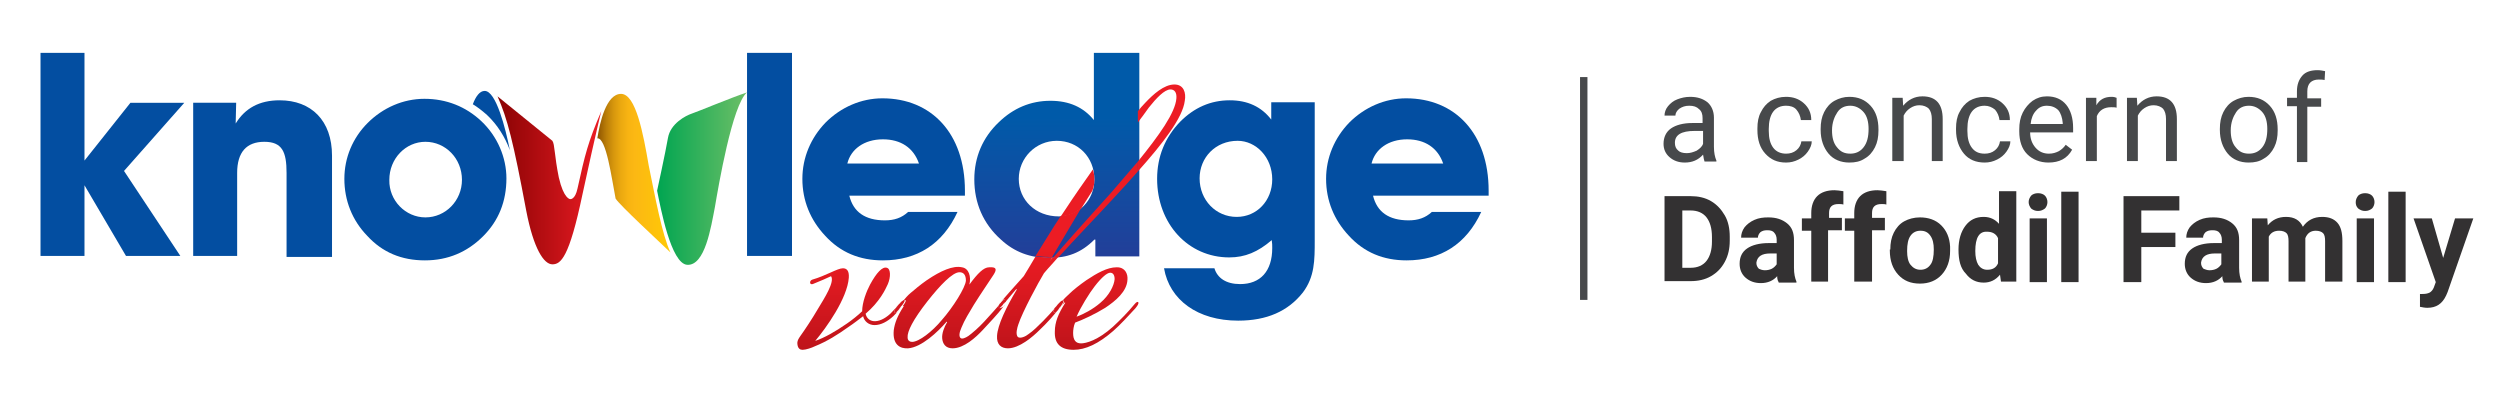 <?xml version="1.0" encoding="utf-8"?>
<!-- Generator: Adobe Illustrator 26.5.0, SVG Export Plug-In . SVG Version: 6.00 Build 0)  -->
<svg version="1.1" id="Layer_1" xmlns="http://www.w3.org/2000/svg" xmlns:xlink="http://www.w3.org/1999/xlink" x="0px" y="0px"
	 viewBox="0 0 506 80" style="enable-background:new 0 0 506 80;" xml:space="preserve">
<style type="text/css">
	.st0{fill:#034EA1;}
	.st1{fill:url(#SVGID_1_);}
	.st2{fill:url(#SVGID_00000047037112326988008740000002906884440341666690_);}
	.st3{fill:url(#SVGID_00000008131617524611454410000006890335698792995472_);}
	.st4{fill:url(#SVGID_00000073682980222289613940000000867815182760975754_);}
	.st5{fill:url(#SVGID_00000168825299452214131680000001601499732085553848_);}
	.st6{fill:url(#SVGID_00000089549876544268541750000003461295272131269299_);}
	.st7{fill:url(#SVGID_00000111892413619441030530000014954564939682729605_);}
	.st8{fill:url(#SVGID_00000040533579869390408710000000130723101233623440_);}
	.st9{fill:url(#SVGID_00000037693065039809145940000014723496690180787122_);}
	.st10{fill:url(#SVGID_00000125593615463564267370000015151465753155597969_);}
	.st11{fill:url(#SVGID_00000005246862112671935860000003624248565742699144_);}
	.st12{fill:url(#SVGID_00000150069067184641989890000015628310050815247027_);}
	.st13{fill:url(#SVGID_00000019675482943144354570000010934247181137483932_);}
	.st14{fill:url(#SVGID_00000091698679804117091240000002997824970669651091_);}
	.st15{fill:url(#SVGID_00000165956898958213977450000010251790572486887040_);}
	.st16{fill:url(#SVGID_00000030479572377077376050000013463329945962022556_);}
	.st17{fill:url(#SVGID_00000127739913011635517630000001404567400411221176_);}
	.st18{fill:url(#SVGID_00000008114023994252415140000012433812485948294065_);}
	.st19{fill:url(#SVGID_00000114769066732222716860000000747693088421324197_);}
	.st20{enable-background:new    ;}
	.st21{fill:#47494B;}
	.st22{fill:#333132;}
</style>
<g>
	<g>
		<g>
			<path class="st0" d="M17.1,10.7v21.8l9.3-11.7h10.9L25.1,34.6l11.4,17.2h-11l-8.4-14.3v14.3H8.2V10.7H17.1z"/>
			<path class="st0" d="M39.1,51.9V20.8h8.7L47.7,25c1.9-3.1,4.8-4.7,8.9-4.7c6.4,0,10.6,4.1,10.6,11.2V52H58V35
				c0-4.3-0.9-6.3-4.5-6.3S48,30.8,48,35v16.8h-8.9V51.9z"/>
			<path class="st0" d="M74.4,24.9c3.1-3.1,7.2-4.9,11.5-4.9c4.5,0,8.4,1.6,11.5,4.5c3.3,3.1,5.1,7.4,5.1,11.6
				c0,4.7-1.6,8.6-4.7,11.7c-3.2,3.2-7.1,4.9-11.8,4.9c-4.7,0-8.6-1.6-11.7-5c-3-3.1-4.6-7.1-4.6-11.5
				C69.7,31.9,71.4,27.9,74.4,24.9z M86.1,44c4.1,0,7.4-3.4,7.4-7.6c0-4.3-3.3-7.7-7.4-7.7c-4,0-7.3,3.4-7.3,7.7
				C78.7,40.6,82.1,44,86.1,44z"/>
			<g>
				
					<linearGradient id="SVGID_1_" gradientUnits="userSpaceOnUse" x1="100.7" y1="43.39" x2="121.7" y2="43.39" gradientTransform="matrix(1 0 0 -1 0 79.89)">
					<stop  offset="0" style="stop-color:#8A0304"/>
					<stop  offset="1" style="stop-color:#EC1C24"/>
				</linearGradient>
				<path class="st1" d="M116.9,38.1c-0.5,2.4-1.5,2.2-1.5,2.2s-1.3,0-2.3-4.4c-0.9-4.4-0.8-6.7-1.3-7.4c-1-0.8-11.1-9-11.1-9
					c2,4.5,3.2,9.2,5.8,23.1c1.5,7.8,3.6,10.9,5.3,10.9c1.7,0,3.4-1.3,6.1-14.2c2.8-12.9,3.8-16.8,3.8-16.8
					C119,28.8,118.4,31.3,116.9,38.1z"/>
				
					<linearGradient id="SVGID_00000103963820133300881110000010949602910260077714_" gradientUnits="userSpaceOnUse" x1="120.966" y1="44.84" x2="135.783" y2="44.84" gradientTransform="matrix(1 0 0 -1 0 79.89)">
					<stop  offset="0" style="stop-color:#8E5501"/>
					<stop  offset="1.736075e-02" style="stop-color:#955B02"/>
					<stop  offset="0.118" style="stop-color:#BA7D08"/>
					<stop  offset="0.219" style="stop-color:#D7970D"/>
					<stop  offset="0.319" style="stop-color:#EBA910"/>
					<stop  offset="0.418" style="stop-color:#F8B412"/>
					<stop  offset="0.514" style="stop-color:#FCB813"/>
					<stop  offset="1" style="stop-color:#FFCA05"/>
				</linearGradient>
				<path style="fill:url(#SVGID_00000103963820133300881110000010949602910260077714_);" d="M125.7,19c-3,0-4.3,5.8-4.8,9
					c1.8-0.2,2.9,8.1,3.7,12.2c0.9,1.4,8.5,8.4,11.1,10.9c-1.7-3.6-3.1-11.3-4.4-17.6C130.2,27.1,128.7,19,125.7,19z"/>
				
					<linearGradient id="SVGID_00000109742840490765581330000016983054635844092054_" gradientUnits="userSpaceOnUse" x1="133.023" y1="43.738" x2="151.181" y2="43.738" gradientTransform="matrix(1 0 0 -1 0 79.89)">
					<stop  offset="0" style="stop-color:#00A551"/>
					<stop  offset="1" style="stop-color:#6DBF67"/>
				</linearGradient>
				<path style="fill:url(#SVGID_00000109742840490765581330000016983054635844092054_);" d="M140,23c-1.2,0.4-4.3,2-4.8,4.9
					S133,38.6,133,38.6c0.7,3.4,2.8,14.8,6.1,15c3.6,0.2,4.8-7.6,5.6-11.7c0.7-4.1,3.5-20.7,6.5-23.2C147.9,19.8,141.2,22.6,140,23z
					"/>
				<path class="st0" d="M103.2,30.4c-0.9-4.5-2.8-12-5.1-12c-1,0-1.8,1.1-2.4,2.7c1,0.6,2,1.4,2.9,2.2
					C100.7,25.3,102.2,27.7,103.2,30.4z"/>
			</g>
			<path class="st0" d="M160.3,10.7v41.1h-9.1V10.7H160.3z"/>
			<path class="st0" d="M193.8,42.9c-3,6.5-8.2,9.8-15.1,9.8c-4.7,0-8.6-1.6-11.7-5c-3-3.2-4.6-7.1-4.6-11.5c0-4.3,1.7-8.3,4.7-11.4
				c3.1-3.1,7.2-4.9,11.5-4.9c9.9,0,16.7,7.1,16.7,18.7c0,0.3,0,0.6,0,1h-23.4c0.8,3.3,3.2,5,7.2,5c1.9,0,3.4-0.5,4.7-1.7H193.8z
				 M186,33.1c-1.1-3.2-3.7-4.9-7.3-4.9c-3.8,0-6.5,2-7.2,4.9H186z"/>
			<path class="st0" d="M248.8,52.1c-8.3,0-14.6-6.8-14.6-15.9c0-4.5,1.6-8.4,4.7-11.6c2.8-2.8,6.1-4.3,10-4.3
				c3.6,0,6.4,1.3,8.4,3.9v-3.5h8.8v27.9c0,4.1,0,7.4-2.4,10.6c-3,3.8-7.3,5.7-13.1,5.7c-8.2,0-13.9-4.2-15-10.6h10.2
				c0.6,2,2.4,3.2,5.2,3.2c4.1,0,6.5-2.6,6.5-7.3c0-0.5,0-1-0.1-1.6C254.6,51,252,52.1,248.8,52.1z M250.3,43.9
				c4.1,0,7.2-3.3,7.2-7.6c0-4.5-3.3-7.8-7-7.8c-4.5,0-7.7,3.4-7.7,7.6C242.8,40.5,246.1,43.9,250.3,43.9z"/>
			<path class="st0" d="M299.8,42.9c-3,6.5-8.2,9.8-15.1,9.8c-4.7,0-8.6-1.6-11.7-5c-3-3.2-4.6-7.1-4.6-11.5c0-4.3,1.7-8.3,4.7-11.4
				c3.1-3.1,7.2-4.9,11.5-4.9c9.9,0,16.7,7.1,16.7,18.7c0,0.3,0,0.6,0,1h-23.4c0.8,3.3,3.2,5,7.2,5c1.9,0,3.4-0.5,4.7-1.7H299.8z
				 M292.1,33.1c-1.1-3.2-3.7-4.9-7.3-4.9c-3.8,0-6.5,2-7.2,4.9H292.1z"/>
			
				<linearGradient id="SVGID_00000157305695408066805970000000909836155256567170_" gradientUnits="userSpaceOnUse" x1="213.9" y1="28.322" x2="213.9" y2="56.218" gradientTransform="matrix(1 0 0 -1 0 79.89)">
				<stop  offset="0" style="stop-color:#223F99"/>
				<stop  offset="1" style="stop-color:#005AA9"/>
			</linearGradient>
			<path style="fill:url(#SVGID_00000157305695408066805970000000909836155256567170_);" d="M221.5,48.5c-2.7,2.7-5.5,3.7-9.2,3.7
				c-3.8,0-7-1.2-9.7-3.7c-3.6-3.2-5.4-7.4-5.4-12.2c0-4.5,1.7-8.5,5-11.6c2.9-2.8,6.4-4.3,10.4-4.3c3.8,0,6.7,1.3,8.8,3.9V10.7h9.2
				v41.2h-8.9v-3.4H221.5z M214.3,43.8c3.9,0,7.2-3.2,7.2-7.5c0-4.5-3.3-7.8-7.6-7.8s-7.7,3.5-7.7,7.7
				C206.2,40.5,209.6,43.8,214.3,43.8z"/>
			<g>
				
					<linearGradient id="SVGID_00000166651693677378904150000009859428477850606005_" gradientUnits="userSpaceOnUse" x1="212.85" y1="4.217" x2="212.85" y2="30.616" gradientTransform="matrix(1 0 0 -1 0 79.89)">
					<stop  offset="0" style="stop-color:#B01117"/>
					<stop  offset="0.241" style="stop-color:#C2141B"/>
					<stop  offset="0.727" style="stop-color:#E01A21"/>
					<stop  offset="1" style="stop-color:#EC1C24"/>
				</linearGradient>
				<path style="fill:url(#SVGID_00000166651693677378904150000009859428477850606005_);" d="M212.5,52.9c0.2-0.3,0.5-0.5,0.7-0.8
					c-0.1,0-0.2,0-0.2,0C212.8,52.3,212.6,52.6,212.5,52.9z"/>
				
					<linearGradient id="SVGID_00000061432858946047396810000004468903455447699873_" gradientUnits="userSpaceOnUse" x1="171.84" y1="4.218" x2="171.84" y2="30.616" gradientTransform="matrix(1 0 0 -1 0 79.89)">
					<stop  offset="0" style="stop-color:#B01117"/>
					<stop  offset="0.241" style="stop-color:#C2141B"/>
					<stop  offset="0.727" style="stop-color:#E01A21"/>
					<stop  offset="1" style="stop-color:#EC1C24"/>
				</linearGradient>
				<path style="fill:url(#SVGID_00000061432858946047396810000004468903455447699873_);" d="M181,63.3c-0.1-0.3,0.2-0.8,1-1.8
					c-0.3,0.4-0.9,1.1-1.8,2c-1.2,1.1-2.4,1.6-3.4,1.5c-0.8-0.1-1.4-0.6-1.6-1.5c2.9-2.5,4-4.9,4.5-6c0.6-1.4,0.6-3.1-0.2-3.3
					c-0.9-0.3-2.1,1-3.4,3.4c-0.7,1.3-1.6,3.6-1.6,5.4c-0.7,0.7-2.2,1.9-3.1,2.5c-2.3,1.6-4.6,2.9-6.4,3.5c2.2-2.6,6.5-8.6,6.8-12.8
					c0.1-1.5-0.5-1.9-1.2-1.9c-1.1,0-3.4,1.5-6.2,2.3c-0.6,0.2-0.6,1.1,0.1,0.9c1.5-0.6,3.1-1.3,3.7-1.6c0.8,1.1-1.3,4.4-2.7,6.7
					c-1.1,1.9-2.7,4.3-3.5,5.4c-0.4,0.6-0.7,1-0.6,1.7c0.1,0.9,0.6,1.1,1,1.1h0.1c0.6,0,1.8-0.4,2.4-0.7c2.5-1,4.7-2.4,6.8-3.9
					c1.2-0.8,2.2-1.6,3-2.2c0.2,1,1.1,1.8,2.3,1.8c1.3,0,2.6-0.7,3.8-1.8c0.7-0.7,1.2-1.2,1.5-1.6c-0.2,0.2-0.3,0.4-0.5,0.6
					C181.4,63.3,181.2,63.5,181,63.3z"/>
				
					<linearGradient id="SVGID_00000054265348721512275130000012662857231091280794_" gradientUnits="userSpaceOnUse" x1="182.25" y1="4.218" x2="182.25" y2="30.617" gradientTransform="matrix(1 0 0 -1 0 79.89)">
					<stop  offset="0" style="stop-color:#B01117"/>
					<stop  offset="0.241" style="stop-color:#C2141B"/>
					<stop  offset="0.727" style="stop-color:#E01A21"/>
					<stop  offset="1" style="stop-color:#EC1C24"/>
				</linearGradient>
				<path style="fill:url(#SVGID_00000054265348721512275130000012662857231091280794_);" d="M182,61.5c0.1-0.1,0.3-0.3,0.5-0.5
					C182.3,61.1,182.2,61.3,182,61.5z"/>
				
					<linearGradient id="SVGID_00000181809073484635029370000013822556512182525876_" gradientUnits="userSpaceOnUse" x1="182.3" y1="4.215" x2="182.3" y2="30.619" gradientTransform="matrix(1 0 0 -1 0 79.89)">
					<stop  offset="0" style="stop-color:#B01117"/>
					<stop  offset="0.241" style="stop-color:#C2141B"/>
					<stop  offset="0.727" style="stop-color:#E01A21"/>
					<stop  offset="1" style="stop-color:#EC1C24"/>
				</linearGradient>
				<path style="fill:url(#SVGID_00000181809073484635029370000013822556512182525876_);" d="M182.4,62.2
					C182.4,62.1,182.4,62.1,182.4,62.2c0,0-0.1,0.1-0.2,0.2C182.3,62.3,182.3,62.2,182.4,62.2z"/>
				
					<linearGradient id="SVGID_00000152231698189295358160000006276732223781544636_" gradientUnits="userSpaceOnUse" x1="182.2" y1="17.49" x2="182.2" y2="17.49" gradientTransform="matrix(1 0 0 -1 0 79.89)">
					<stop  offset="0" style="stop-color:#B01117"/>
					<stop  offset="0.241" style="stop-color:#C2141B"/>
					<stop  offset="0.727" style="stop-color:#E01A21"/>
					<stop  offset="1" style="stop-color:#EC1C24"/>
				</linearGradient>
				<path style="fill:url(#SVGID_00000152231698189295358160000006276732223781544636_);" d="M182.2,62.4L182.2,62.4L182.2,62.4z"/>
				
					<linearGradient id="SVGID_00000047755379860672376410000006522978001738581946_" gradientUnits="userSpaceOnUse" x1="192.182" y1="4.218" x2="192.182" y2="30.616" gradientTransform="matrix(1 0 0 -1 0 79.89)">
					<stop  offset="0" style="stop-color:#B01117"/>
					<stop  offset="0.241" style="stop-color:#C2141B"/>
					<stop  offset="0.727" style="stop-color:#E01A21"/>
					<stop  offset="1" style="stop-color:#EC1C24"/>
				</linearGradient>
				<path style="fill:url(#SVGID_00000047755379860672376410000006522978001738581946_);" d="M202.1,62.2c-0.1-0.3,0.1-0.6,0.4-0.8
					c0,0,0.1-0.1,0.2-0.2l-0.1,0.1c-0.8,0.9-1.9,2.2-3.4,3.8c-1.1,1.2-2.5,2.4-3.2,2.9c-0.6,0.4-1.3,0.7-1.6,0.4
					c-0.3-0.3-0.3-1,0.2-2.1c0.6-1.5,1.6-3.1,2.5-4.6c1.5-2.4,3.1-4.7,4-6.1c0.7-1.1,0.6-1.6-0.9-1.5c-1.1,0-2.3,1.2-4,3.5
					c0.4-1.6-0.1-3.3-1.5-3.5c-1.8-0.4-4.3,0.7-7.1,2.6c-1.3,0.9-2.6,2-3.3,2.6c-0.5,0.4-1.2,1.2-1.6,1.7c0.2-0.2,0.5-0.4,0.6-0.2
					s-0.3,0.8-0.7,1.3c0.1-0.1,0.1-0.2,0.2-0.2l0.1,0.1c-1.3,2-1.8,3.4-2,4.8c-0.3,3,1.3,3.8,2.9,3.7c2.7-0.2,6-3.3,7.8-5.4l0.1,0.1
					c-0.6,1-1.1,2.3-1,3.3c0.1,1.1,0.7,2,2.1,2c2.3,0,4.7-2.2,6.1-3.7c1.3-1.4,3.1-3.3,4-4.5c0.3-0.3,0.4-0.5,0.6-0.7
					c-0.1,0.1-0.2,0.3-0.3,0.4C202.5,62.4,202.3,62.5,202.1,62.2z M190.6,64.8c-1.9,2.3-4.6,4.4-6,4.4c-0.5,0-0.9-0.3-0.9-0.9
					c-0.1-1.2,1.1-3.6,4-7.3c2.6-3.3,5.1-5.9,6.5-5.9c0.8,0,1.3,0.5,1.3,1.7C195.4,58.2,192.9,62.2,190.6,64.8z"/>
				
					<linearGradient id="SVGID_00000067203173189339593740000002391122837408177334_" gradientUnits="userSpaceOnUse" x1="182.048" y1="4.218" x2="182.048" y2="30.616" gradientTransform="matrix(1 0 0 -1 0 79.89)">
					<stop  offset="0" style="stop-color:#B01117"/>
					<stop  offset="0.241" style="stop-color:#C2141B"/>
					<stop  offset="0.727" style="stop-color:#E01A21"/>
					<stop  offset="1" style="stop-color:#EC1C24"/>
				</linearGradient>
				<path style="fill:url(#SVGID_00000067203173189339593740000002391122837408177334_);" d="M183.1,60.8c-0.1-0.2-0.3,0-0.6,0.2
					c-0.2,0.2-0.4,0.5-0.5,0.5c-0.8,0.9-1.1,1.5-1,1.8c0.1,0.2,0.4,0,0.6-0.3c0.2-0.2,0.4-0.4,0.5-0.6l0,0c0.1-0.1,0.1-0.2,0.2-0.3
					C182.8,61.6,183.2,60.9,183.1,60.8z"/>
				
					<linearGradient id="SVGID_00000183935085065876331610000006822874247321841805_" gradientUnits="userSpaceOnUse" x1="218.1" y1="4.218" x2="218.1" y2="30.616" gradientTransform="matrix(1 0 0 -1 0 79.89)">
					<stop  offset="0" style="stop-color:#B01117"/>
					<stop  offset="0.241" style="stop-color:#C2141B"/>
					<stop  offset="0.727" style="stop-color:#E01A21"/>
					<stop  offset="1" style="stop-color:#EC1C24"/>
				</linearGradient>
				<path style="fill:url(#SVGID_00000183935085065876331610000006822874247321841805_);" d="M221.5,36.3c0-0.7-0.1-1.4-0.3-2
					c-1.9,2.7-3.8,5.4-5.5,8c-0.3,0.5-0.7,1-1,1.5c1.6-0.1,3-0.7,4.2-1.7c0.7-1.1,1.4-2.2,2.2-3.5C221.4,37.8,221.5,37.1,221.5,36.3
					z"/>
				
					<linearGradient id="SVGID_00000063612296990544866190000006571460430324945336_" gradientUnits="userSpaceOnUse" x1="235.09" y1="4.218" x2="235.09" y2="30.616" gradientTransform="matrix(1 0 0 -1 0 79.89)">
					<stop  offset="0" style="stop-color:#B01117"/>
					<stop  offset="0.241" style="stop-color:#C2141B"/>
					<stop  offset="0.727" style="stop-color:#E01A21"/>
					<stop  offset="1" style="stop-color:#EC1C24"/>
				</linearGradient>
				<path style="fill:url(#SVGID_00000063612296990544866190000006571460430324945336_);" d="M237.7,17.1c-2.1,0-4.3,2-5.9,3.7
					c-0.5,0.5-1,1.1-1.5,1.7v2.3c0.8-1.1,1.6-2.1,2.2-3c1.5-1.9,3.2-3.7,4.4-3.7c0.8,0,1.3,0.6,1.2,1.8c-0.2,2.9-3.5,7.5-7.8,12.8v2
					c5.1-5.7,9.1-10.9,9.5-14.3C240.1,18.8,239.6,17.1,237.7,17.1z"/>
				
					<linearGradient id="SVGID_00000117653228454529700220000017193317762313170584_" gradientUnits="userSpaceOnUse" x1="208.046" y1="4.218" x2="208.046" y2="30.616" gradientTransform="matrix(1 0 0 -1 0 79.89)">
					<stop  offset="0" style="stop-color:#B01117"/>
					<stop  offset="0.241" style="stop-color:#C2141B"/>
					<stop  offset="0.727" style="stop-color:#E01A21"/>
					<stop  offset="1" style="stop-color:#EC1C24"/>
				</linearGradient>
				<path style="fill:url(#SVGID_00000117653228454529700220000017193317762313170584_);" d="M212.5,52.9c0.2-0.3,0.3-0.5,0.4-0.8
					c-0.2,0-0.4,0-0.7,0c-0.9,0-1.7-0.1-2.6-0.2c-0.9,1.5-1.7,2.9-2.4,4c-2,2.2-4.1,4.6-4.7,5.3c0.4-0.4,0.7-0.8,0.9-0.5
					c0.1,0.2,0,0.5-0.3,0.9c0.7-0.9,1.7-2,2.6-3.1l0.1,0.1c-2.1,3.5-3.9,7.2-4,9.4c-0.1,1.7,0.8,2.5,2.2,2.5c2.3,0,5-2.3,6.4-3.7
					c1.5-1.4,3-3.1,3.9-4.3c-0.1,0.1-0.2,0.3-0.3,0.4c-0.4,0.4-0.6,0.5-0.7,0.3c-0.1-0.2,0-0.5,0.2-0.8c-0.7,0.8-1.5,1.7-2.4,2.6
					c-1,1-2,2-2.9,2.6c-0.6,0.5-1.7,1-2.2,0.6c-0.5-0.6-0.1-1.9,0.1-2.5c0.8-2.5,4.1-8.6,5.2-10.4c1-1.2,2-2.2,2.9-3.3
					c-0.4,0-0.7,0.1-1.1,0.1C212.9,52.3,212.7,52.6,212.5,52.9z"/>
				
					<linearGradient id="SVGID_00000070113848019976420940000014515304557216317324_" gradientUnits="userSpaceOnUse" x1="221.75" y1="4.218" x2="221.75" y2="30.616" gradientTransform="matrix(1 0 0 -1 0 79.89)">
					<stop  offset="0" style="stop-color:#B01117"/>
					<stop  offset="0.241" style="stop-color:#C2141B"/>
					<stop  offset="0.727" style="stop-color:#E01A21"/>
					<stop  offset="1" style="stop-color:#EC1C24"/>
				</linearGradient>
				<path style="fill:url(#SVGID_00000070113848019976420940000014515304557216317324_);" d="M224.8,39.1c-3.2,3.6-5.4,5.9-11.6,13
					c0.4,0,0.7-0.1,1.1-0.1c4-4.4,7.6-8.1,11.1-11.9c1.7-1.8,3.4-3.7,4.9-5.4v-2C228.6,34.7,226.7,36.9,224.8,39.1z"/>
				
					<linearGradient id="SVGID_00000013894191753328233330000006700791902594507149_" gradientUnits="userSpaceOnUse" x1="214.25" y1="4.218" x2="214.25" y2="30.616" gradientTransform="matrix(1 0 0 -1 0 79.89)">
					<stop  offset="0" style="stop-color:#B01117"/>
					<stop  offset="0.241" style="stop-color:#C2141B"/>
					<stop  offset="0.727" style="stop-color:#E01A21"/>
					<stop  offset="1" style="stop-color:#EC1C24"/>
				</linearGradient>
				<path style="fill:url(#SVGID_00000013894191753328233330000006700791902594507149_);" d="M212.9,52.1c2.3-3.9,3.9-6.6,6-10.1
					c-1.2,1-2.6,1.6-4.2,1.7c-1.8,2.7-3.5,5.6-5.1,8.1c0.8,0.1,1.7,0.2,2.6,0.2C212.5,52.1,212.7,52.1,212.9,52.1z"/>
				
					<linearGradient id="SVGID_00000107566798350572598750000015346911310663917243_" gradientUnits="userSpaceOnUse" x1="202.789" y1="4.218" x2="202.789" y2="30.616" gradientTransform="matrix(1 0 0 -1 0 79.89)">
					<stop  offset="0" style="stop-color:#B01117"/>
					<stop  offset="0.241" style="stop-color:#C2141B"/>
					<stop  offset="0.727" style="stop-color:#E01A21"/>
					<stop  offset="1" style="stop-color:#EC1C24"/>
				</linearGradient>
				<path style="fill:url(#SVGID_00000107566798350572598750000015346911310663917243_);" d="M203.5,60.7c-0.2-0.3-0.5,0.1-0.9,0.5
					c-0.1,0.1-0.1,0.2-0.2,0.2c-0.2,0.3-0.4,0.6-0.4,0.8c0.1,0.3,0.4,0.2,0.8-0.3c0.1-0.1,0.2-0.2,0.3-0.4
					C203.5,61.1,203.7,60.9,203.5,60.7z"/>
				
					<linearGradient id="SVGID_00000026165052843760948540000015316425160381376666_" gradientUnits="userSpaceOnUse" x1="221.957" y1="4.218" x2="221.957" y2="30.616" gradientTransform="matrix(1 0 0 -1 0 79.89)">
					<stop  offset="0" style="stop-color:#B01117"/>
					<stop  offset="0.241" style="stop-color:#C2141B"/>
					<stop  offset="0.727" style="stop-color:#E01A21"/>
					<stop  offset="1" style="stop-color:#EC1C24"/>
				</linearGradient>
				<path style="fill:url(#SVGID_00000026165052843760948540000015316425160381376666_);" d="M215.3,60.9c0.1,0.2-0.1,0.6-0.5,1.1
					c-0.1,0.2-0.3,0.4-0.4,0.5c0.4-0.5,0.9-1.1,1.1-1.3l0.1,0.1c-1.4,2.2-2.1,3.9-2.1,5.8c-0.1,2.4,1.1,3.7,3.8,3.7
					c2.4,0,5-1.2,8-3.8c1.3-1.1,3.5-3.5,4.5-4.6c0.4-0.5,0.7-0.9,0.6-1.2c-0.1-0.2-0.4-0.1-0.8,0.4c-1.3,1.6-3,3.3-4.3,4.5
					c-3.1,2.8-5.5,3.4-6.5,3.4c-1.1,0-1.6-0.7-1.6-2.1c0-0.6,0.1-1.4,0.4-2.1c1.6-0.6,4-1.7,6.1-3c2.1-1.4,4.4-3.3,4.5-5.7
					c0.1-1.2-0.5-2.5-2.1-2.5H226c-1.9,0-4,1.2-6.1,2.6c-1.3,0.9-2.7,2-3.5,2.8c-1.1,1-1.7,1.7-2.6,2.8c-0.1,0.1-0.1,0.2-0.2,0.2
					c0.2-0.3,0.5-0.5,0.7-0.8C214.5,61.2,215.1,60.6,215.3,60.9z M221.6,57.9c1.4-1.8,2.5-2.7,3.1-2.7s0.9,0.5,0.9,1.3
					c-0.1,1.3-1.1,3.3-2.9,4.8c-1.5,1.3-3.4,2.3-4.8,2.8C218.7,62.2,220.5,59.3,221.6,57.9z"/>
				
					<linearGradient id="SVGID_00000102526991068505992450000001077866871221826720_" gradientUnits="userSpaceOnUse" x1="214.249" y1="4.218" x2="214.249" y2="30.616" gradientTransform="matrix(1 0 0 -1 0 79.89)">
					<stop  offset="0" style="stop-color:#B01117"/>
					<stop  offset="0.241" style="stop-color:#C2141B"/>
					<stop  offset="0.727" style="stop-color:#E01A21"/>
					<stop  offset="1" style="stop-color:#EC1C24"/>
				</linearGradient>
				<path style="fill:url(#SVGID_00000102526991068505992450000001077866871221826720_);" d="M213.3,63.2c0.1,0.2,0.4,0.1,0.7-0.3
					c0.1-0.1,0.2-0.2,0.3-0.4s0.3-0.4,0.4-0.5c0.4-0.6,0.6-0.9,0.5-1.1c-0.2-0.3-0.8,0.4-1.1,0.7c-0.2,0.3-0.4,0.5-0.7,0.8
					C213.4,62.7,213.2,63,213.3,63.2z"/>
			</g>
		</g>
	</g>
	<g class="st20">
		<path class="st21" d="M345,32.7c-0.1-0.3-0.2-0.7-0.3-1.4c-1,1.1-2.2,1.6-3.7,1.6c-1.3,0-2.3-0.4-3.1-1.1
			c-0.8-0.7-1.2-1.6-1.2-2.7c0-1.3,0.5-2.4,1.5-3.1c1-0.7,2.5-1.1,4.3-1.1h2.1v-1c0-0.8-0.2-1.4-0.7-1.8c-0.5-0.5-1.1-0.7-2-0.7
			c-0.8,0-1.4,0.2-2,0.6c-0.5,0.4-0.8,0.9-0.8,1.4h-2.2c0-0.6,0.2-1.3,0.7-1.9c0.5-0.6,1.1-1.1,1.9-1.4s1.6-0.5,2.6-0.5
			c1.5,0,2.6,0.4,3.5,1.1c0.8,0.7,1.3,1.8,1.3,3.1v5.9c0,1.2,0.2,2.1,0.5,2.8v0.2H345z M341.4,31c0.7,0,1.3-0.2,2-0.5
			c0.6-0.4,1.1-0.8,1.3-1.4v-2.6h-1.7c-2.7,0-4,0.8-4,2.4c0,0.7,0.2,1.2,0.7,1.6C340,30.8,340.6,31,341.4,31z"/>
		<path class="st21" d="M361.5,31.1c0.8,0,1.5-0.2,2.1-0.7c0.6-0.5,0.9-1.1,1-1.8h2.1c0,0.7-0.3,1.4-0.8,2.1s-1.1,1.2-1.9,1.6
			c-0.8,0.4-1.6,0.6-2.5,0.6c-1.8,0-3.1-0.6-4.2-1.8s-1.6-2.8-1.6-4.8V26c0-1.3,0.2-2.4,0.7-3.3c0.5-1,1.1-1.7,2-2.3
			c0.9-0.5,1.9-0.8,3.1-0.8c1.4,0,2.6,0.4,3.6,1.3c1,0.9,1.5,2,1.5,3.4h-2.1c-0.1-0.8-0.4-1.5-0.9-2.1s-1.3-0.8-2.1-0.8
			c-1.1,0-2,0.4-2.6,1.2c-0.6,0.8-0.9,2-0.9,3.5v0.4c0,1.5,0.3,2.6,0.9,3.4S360.4,31.1,361.5,31.1z"/>
		<path class="st21" d="M368.5,26.1c0-1.3,0.2-2.4,0.7-3.4c0.5-1,1.2-1.8,2.1-2.3c0.9-0.5,1.9-0.8,3-0.8c1.8,0,3.2,0.6,4.3,1.8
			s1.6,2.8,1.6,4.8v0.2c0,1.3-0.2,2.4-0.7,3.4c-0.5,1-1.2,1.8-2.1,2.3c-0.9,0.6-1.9,0.8-3.1,0.8c-1.7,0-3.2-0.6-4.2-1.8
			s-1.6-2.8-1.6-4.8V26.1z M370.8,26.4c0,1.4,0.3,2.6,1,3.4c0.7,0.9,1.5,1.3,2.7,1.3c1.1,0,2-0.4,2.7-1.3c0.7-0.9,1-2.1,1-3.7
			c0-1.4-0.3-2.6-1-3.4s-1.6-1.3-2.7-1.3c-1.1,0-2,0.4-2.6,1.3S370.8,24.8,370.8,26.4z"/>
		<path class="st21" d="M385.1,19.8l0.1,1.6c1-1.2,2.3-1.9,3.9-1.9c2.7,0,4.1,1.5,4.1,4.6v8.5H391v-8.5c0-0.9-0.2-1.6-0.6-2.1
			c-0.4-0.4-1.1-0.7-1.9-0.7c-0.7,0-1.3,0.2-1.9,0.6s-1,0.9-1.3,1.5v9.2H383V19.8H385.1z"/>
		<path class="st21" d="M401.7,31.1c0.8,0,1.5-0.2,2.1-0.7s0.9-1.1,1-1.8h2.1c0,0.7-0.3,1.4-0.8,2.1c-0.5,0.7-1.1,1.2-1.9,1.6
			c-0.8,0.4-1.6,0.6-2.5,0.6c-1.8,0-3.2-0.6-4.2-1.8c-1-1.2-1.6-2.8-1.6-4.8V26c0-1.3,0.2-2.4,0.7-3.3c0.5-1,1.1-1.7,2-2.3
			c0.9-0.5,1.9-0.8,3.1-0.8c1.4,0,2.6,0.4,3.6,1.3c1,0.9,1.5,2,1.5,3.4h-2.1c-0.1-0.8-0.4-1.5-0.9-2.1c-0.6-0.5-1.3-0.8-2.1-0.8
			c-1.1,0-2,0.4-2.6,1.2c-0.6,0.8-0.9,2-0.9,3.5v0.4c0,1.5,0.3,2.6,0.9,3.4S400.5,31.1,401.7,31.1z"/>
		<path class="st21" d="M414.6,32.9c-1.7,0-3.2-0.6-4.3-1.7s-1.6-2.7-1.6-4.6v-0.4c0-1.3,0.2-2.4,0.7-3.4c0.5-1,1.2-1.8,2-2.4
			c0.9-0.6,1.8-0.9,2.9-0.9c1.7,0,3,0.6,3.9,1.7s1.4,2.7,1.4,4.7v0.9h-8.7c0,1.3,0.4,2.3,1.1,3.1c0.7,0.8,1.6,1.2,2.7,1.2
			c0.8,0,1.4-0.2,2-0.5c0.5-0.3,1-0.7,1.4-1.3l1.3,1C418.4,32.1,416.8,32.9,414.6,32.9z M414.3,21.4c-0.9,0-1.6,0.3-2.2,1
			c-0.6,0.6-1,1.6-1.1,2.7h6.5v-0.2c-0.1-1.1-0.4-2-0.9-2.6C416,21.7,415.2,21.4,414.3,21.4z"/>
		<path class="st21" d="M428.4,21.8c-0.3-0.1-0.7-0.1-1.1-0.1c-1.4,0-2.4,0.6-2.9,1.8v9.1h-2.2V19.8h2.1l0,1.5
			c0.7-1.2,1.7-1.7,3.1-1.7c0.4,0,0.8,0.1,1,0.2V21.8z"/>
		<path class="st21" d="M432.5,19.8l0.1,1.6c1-1.2,2.3-1.9,3.9-1.9c2.7,0,4.1,1.5,4.1,4.6v8.5h-2.2v-8.5c0-0.9-0.2-1.6-0.6-2.1
			c-0.4-0.4-1.1-0.7-1.9-0.7c-0.7,0-1.3,0.2-1.9,0.6s-1,0.9-1.3,1.5v9.2h-2.2V19.8H432.5z"/>
		<path class="st21" d="M449.3,26.1c0-1.3,0.2-2.4,0.7-3.4c0.5-1,1.2-1.8,2.1-2.3c0.9-0.5,1.9-0.8,3-0.8c1.8,0,3.2,0.6,4.3,1.8
			s1.6,2.8,1.6,4.8v0.2c0,1.3-0.2,2.4-0.7,3.4c-0.5,1-1.2,1.8-2.1,2.3c-0.9,0.6-1.9,0.8-3.1,0.8c-1.7,0-3.2-0.6-4.2-1.8
			s-1.6-2.8-1.6-4.8V26.1z M451.5,26.4c0,1.4,0.3,2.6,1,3.4c0.7,0.9,1.5,1.3,2.7,1.3c1.1,0,2-0.4,2.7-1.3c0.7-0.9,1-2.1,1-3.7
			c0-1.4-0.3-2.6-1-3.4s-1.6-1.3-2.7-1.3c-1.1,0-2,0.4-2.6,1.3S451.5,24.8,451.5,26.4z"/>
		<path class="st21" d="M464.9,32.7V21.5h-2v-1.7h2v-1.3c0-1.4,0.4-2.4,1.1-3.2c0.7-0.8,1.8-1.1,3.1-1.1c0.5,0,1,0.1,1.5,0.2
			l-0.1,1.8c-0.4-0.1-0.8-0.1-1.2-0.1c-0.7,0-1.3,0.2-1.7,0.6c-0.4,0.4-0.6,1-0.6,1.8v1.4h2.8v1.7h-2.8v11.2H464.9z"/>
	</g>
	<g class="st20">
		<path class="st22" d="M336.9,57.1V39.7h5.3c1.5,0,2.9,0.3,4.1,1c1.2,0.7,2.1,1.7,2.8,2.9s1,2.7,1,4.3v0.8c0,1.6-0.3,3-1,4.3
			c-0.7,1.3-1.6,2.2-2.8,2.9c-1.2,0.7-2.6,1-4.1,1H336.9z M340.5,42.6v11.6h1.7c1.4,0,2.5-0.5,3.2-1.4s1.1-2.2,1.1-3.9V48
			c0-1.8-0.4-3.1-1.1-4c-0.7-0.9-1.8-1.4-3.2-1.4H340.5z"/>
		<path class="st22" d="M360,57.1c-0.2-0.3-0.3-0.7-0.3-1.2c-0.8,0.9-1.9,1.4-3.3,1.4c-1.3,0-2.3-0.4-3.1-1.1
			c-0.8-0.7-1.2-1.7-1.2-2.8c0-1.4,0.5-2.4,1.5-3.1c1-0.7,2.5-1.1,4.4-1.1h1.6v-0.7c0-0.6-0.2-1.1-0.5-1.4c-0.3-0.4-0.8-0.5-1.4-0.5
			c-0.6,0-1,0.1-1.4,0.4c-0.3,0.3-0.5,0.7-0.5,1.1h-3.4c0-0.7,0.2-1.4,0.7-2.1c0.5-0.6,1.1-1.1,2-1.5s1.8-0.5,2.8-0.5
			c1.6,0,2.8,0.4,3.8,1.2s1.4,1.9,1.4,3.4v5.6c0,1.2,0.2,2.1,0.5,2.8v0.2H360z M357.2,54.7c0.5,0,1-0.1,1.4-0.3
			c0.4-0.2,0.7-0.5,1-0.9v-2.2h-1.3c-1.7,0-2.6,0.6-2.8,1.8l0,0.2c0,0.4,0.2,0.8,0.5,1.1C356.2,54.5,356.7,54.7,357.2,54.7z"/>
		<path class="st22" d="M366.6,57.1V46.7h-1.9v-2.5h1.9v-1.1c0-1.4,0.4-2.6,1.2-3.4c0.8-0.8,2-1.2,3.5-1.2c0.5,0,1.1,0.1,1.8,0.2
			l0,2.7c-0.3-0.1-0.6-0.1-1-0.1c-1.3,0-1.9,0.6-1.9,1.8v1h2.6v2.5H370v10.4H366.6z"/>
		<path class="st22" d="M375.3,57.1V46.7h-1.9v-2.5h1.9v-1.1c0-1.4,0.4-2.6,1.2-3.4c0.8-0.8,2-1.2,3.5-1.2c0.5,0,1.1,0.1,1.8,0.2
			l0,2.7c-0.3-0.1-0.6-0.1-1-0.1c-1.3,0-1.9,0.6-1.9,1.8v1h2.6v2.5h-2.6v10.4H375.3z"/>
		<path class="st22" d="M382.6,50.5c0-1.3,0.2-2.4,0.7-3.4c0.5-1,1.2-1.8,2.1-2.3s2-0.8,3.2-0.8c1.7,0,3.2,0.5,4.3,1.6
			c1.1,1.1,1.7,2.5,1.8,4.3l0,0.9c0,2-0.6,3.6-1.7,4.8c-1.1,1.2-2.6,1.8-4.4,1.8c-1.9,0-3.3-0.6-4.4-1.8c-1.1-1.2-1.7-2.8-1.7-4.9
			V50.5z M386,50.8c0,1.2,0.2,2.2,0.7,2.8c0.5,0.6,1.1,1,2,1c0.8,0,1.5-0.3,2-1c0.5-0.6,0.7-1.7,0.7-3.1c0-1.2-0.2-2.1-0.7-2.8
			c-0.5-0.7-1.1-1-2-1c-0.8,0-1.5,0.3-2,1C386.2,48.4,386,49.4,386,50.8z"/>
		<path class="st22" d="M396.4,50.5c0-2,0.5-3.6,1.4-4.8c0.9-1.2,2.1-1.8,3.7-1.8c1.3,0,2.3,0.5,3.1,1.4v-6.6h3.5v18.3h-3.1
			l-0.2-1.4c-0.9,1.1-2,1.6-3.3,1.6c-1.5,0-2.7-0.6-3.6-1.8C396.8,54.3,396.4,52.7,396.4,50.5z M399.8,50.8c0,1.2,0.2,2.1,0.6,2.8
			c0.4,0.6,1,1,1.8,1c1.1,0,1.8-0.4,2.2-1.3v-5.1c-0.4-0.9-1.2-1.3-2.2-1.3C400.6,46.8,399.8,48.1,399.8,50.8z"/>
		<path class="st22" d="M410.6,40.9c0-0.5,0.2-0.9,0.5-1.3c0.3-0.3,0.8-0.5,1.4-0.5c0.6,0,1.1,0.2,1.4,0.5s0.5,0.8,0.5,1.3
			c0,0.5-0.2,1-0.5,1.3c-0.4,0.3-0.8,0.5-1.4,0.5c-0.6,0-1-0.2-1.4-0.5C410.8,41.8,410.6,41.4,410.6,40.9z M414.3,57.1h-3.5V44.2
			h3.5V57.1z"/>
		<path class="st22" d="M420.7,57.1h-3.5V38.8h3.5V57.1z"/>
		<path class="st22" d="M440.3,50h-6.9v7.1h-3.6V39.7h11.3v2.9h-7.7v4.5h6.9V50z"/>
		<path class="st22" d="M450.1,57.1c-0.2-0.3-0.3-0.7-0.3-1.2c-0.8,0.9-1.9,1.4-3.3,1.4c-1.3,0-2.3-0.4-3.1-1.1
			c-0.8-0.7-1.2-1.7-1.2-2.8c0-1.4,0.5-2.4,1.5-3.1c1-0.7,2.5-1.1,4.4-1.1h1.6v-0.7c0-0.6-0.2-1.1-0.5-1.4c-0.3-0.4-0.8-0.5-1.4-0.5
			c-0.6,0-1,0.1-1.4,0.4c-0.3,0.3-0.5,0.7-0.5,1.1h-3.4c0-0.7,0.2-1.4,0.7-2.1c0.5-0.6,1.1-1.1,2-1.5s1.8-0.5,2.8-0.5
			c1.6,0,2.8,0.4,3.8,1.2s1.4,1.9,1.4,3.4v5.6c0,1.2,0.2,2.1,0.5,2.8v0.2H450.1z M447.2,54.7c0.5,0,1-0.1,1.4-0.3
			c0.4-0.2,0.7-0.5,1-0.9v-2.2h-1.3c-1.7,0-2.6,0.6-2.8,1.8l0,0.2c0,0.4,0.2,0.8,0.5,1.1C446.3,54.5,446.7,54.7,447.2,54.7z"/>
		<path class="st22" d="M458.9,44.2l0.1,1.4c0.9-1.1,2.1-1.7,3.7-1.7c1.7,0,2.8,0.7,3.4,2c0.9-1.3,2.2-2,3.9-2
			c1.4,0,2.4,0.4,3.1,1.2s1,2,1,3.7v8.2h-3.5v-8.2c0-0.7-0.1-1.3-0.4-1.6c-0.3-0.3-0.8-0.5-1.5-0.5c-1,0-1.7,0.5-2.1,1.5l0,8.8h-3.4
			v-8.2c0-0.7-0.1-1.3-0.4-1.6c-0.3-0.3-0.8-0.5-1.5-0.5c-1,0-1.7,0.4-2.1,1.2v9.1h-3.4V44.2H458.9z"/>
		<path class="st22" d="M476.8,40.9c0-0.5,0.2-0.9,0.5-1.3c0.3-0.3,0.8-0.5,1.4-0.5c0.6,0,1.1,0.2,1.4,0.5c0.3,0.3,0.5,0.8,0.5,1.3
			c0,0.5-0.2,1-0.5,1.3c-0.4,0.3-0.8,0.5-1.4,0.5c-0.6,0-1-0.2-1.4-0.5C476.9,41.8,476.8,41.4,476.8,40.9z M480.4,57.1H477V44.2h3.5
			V57.1z"/>
		<path class="st22" d="M486.9,57.1h-3.5V38.8h3.5V57.1z"/>
		<path class="st22" d="M494.5,52.2l2.4-8h3.7l-5.2,14.9l-0.3,0.7c-0.8,1.7-2,2.5-3.8,2.5c-0.5,0-1-0.1-1.5-0.2v-2.6l0.5,0
			c0.7,0,1.1-0.1,1.5-0.3c0.3-0.2,0.6-0.5,0.8-1l0.4-1.1l-4.5-12.9h3.7L494.5,52.2z"/>
	</g>
	<path class="st21" d="M321.3,15.6v45.1h-1.5V15.6H321.3z"/>
</g>
</svg>
